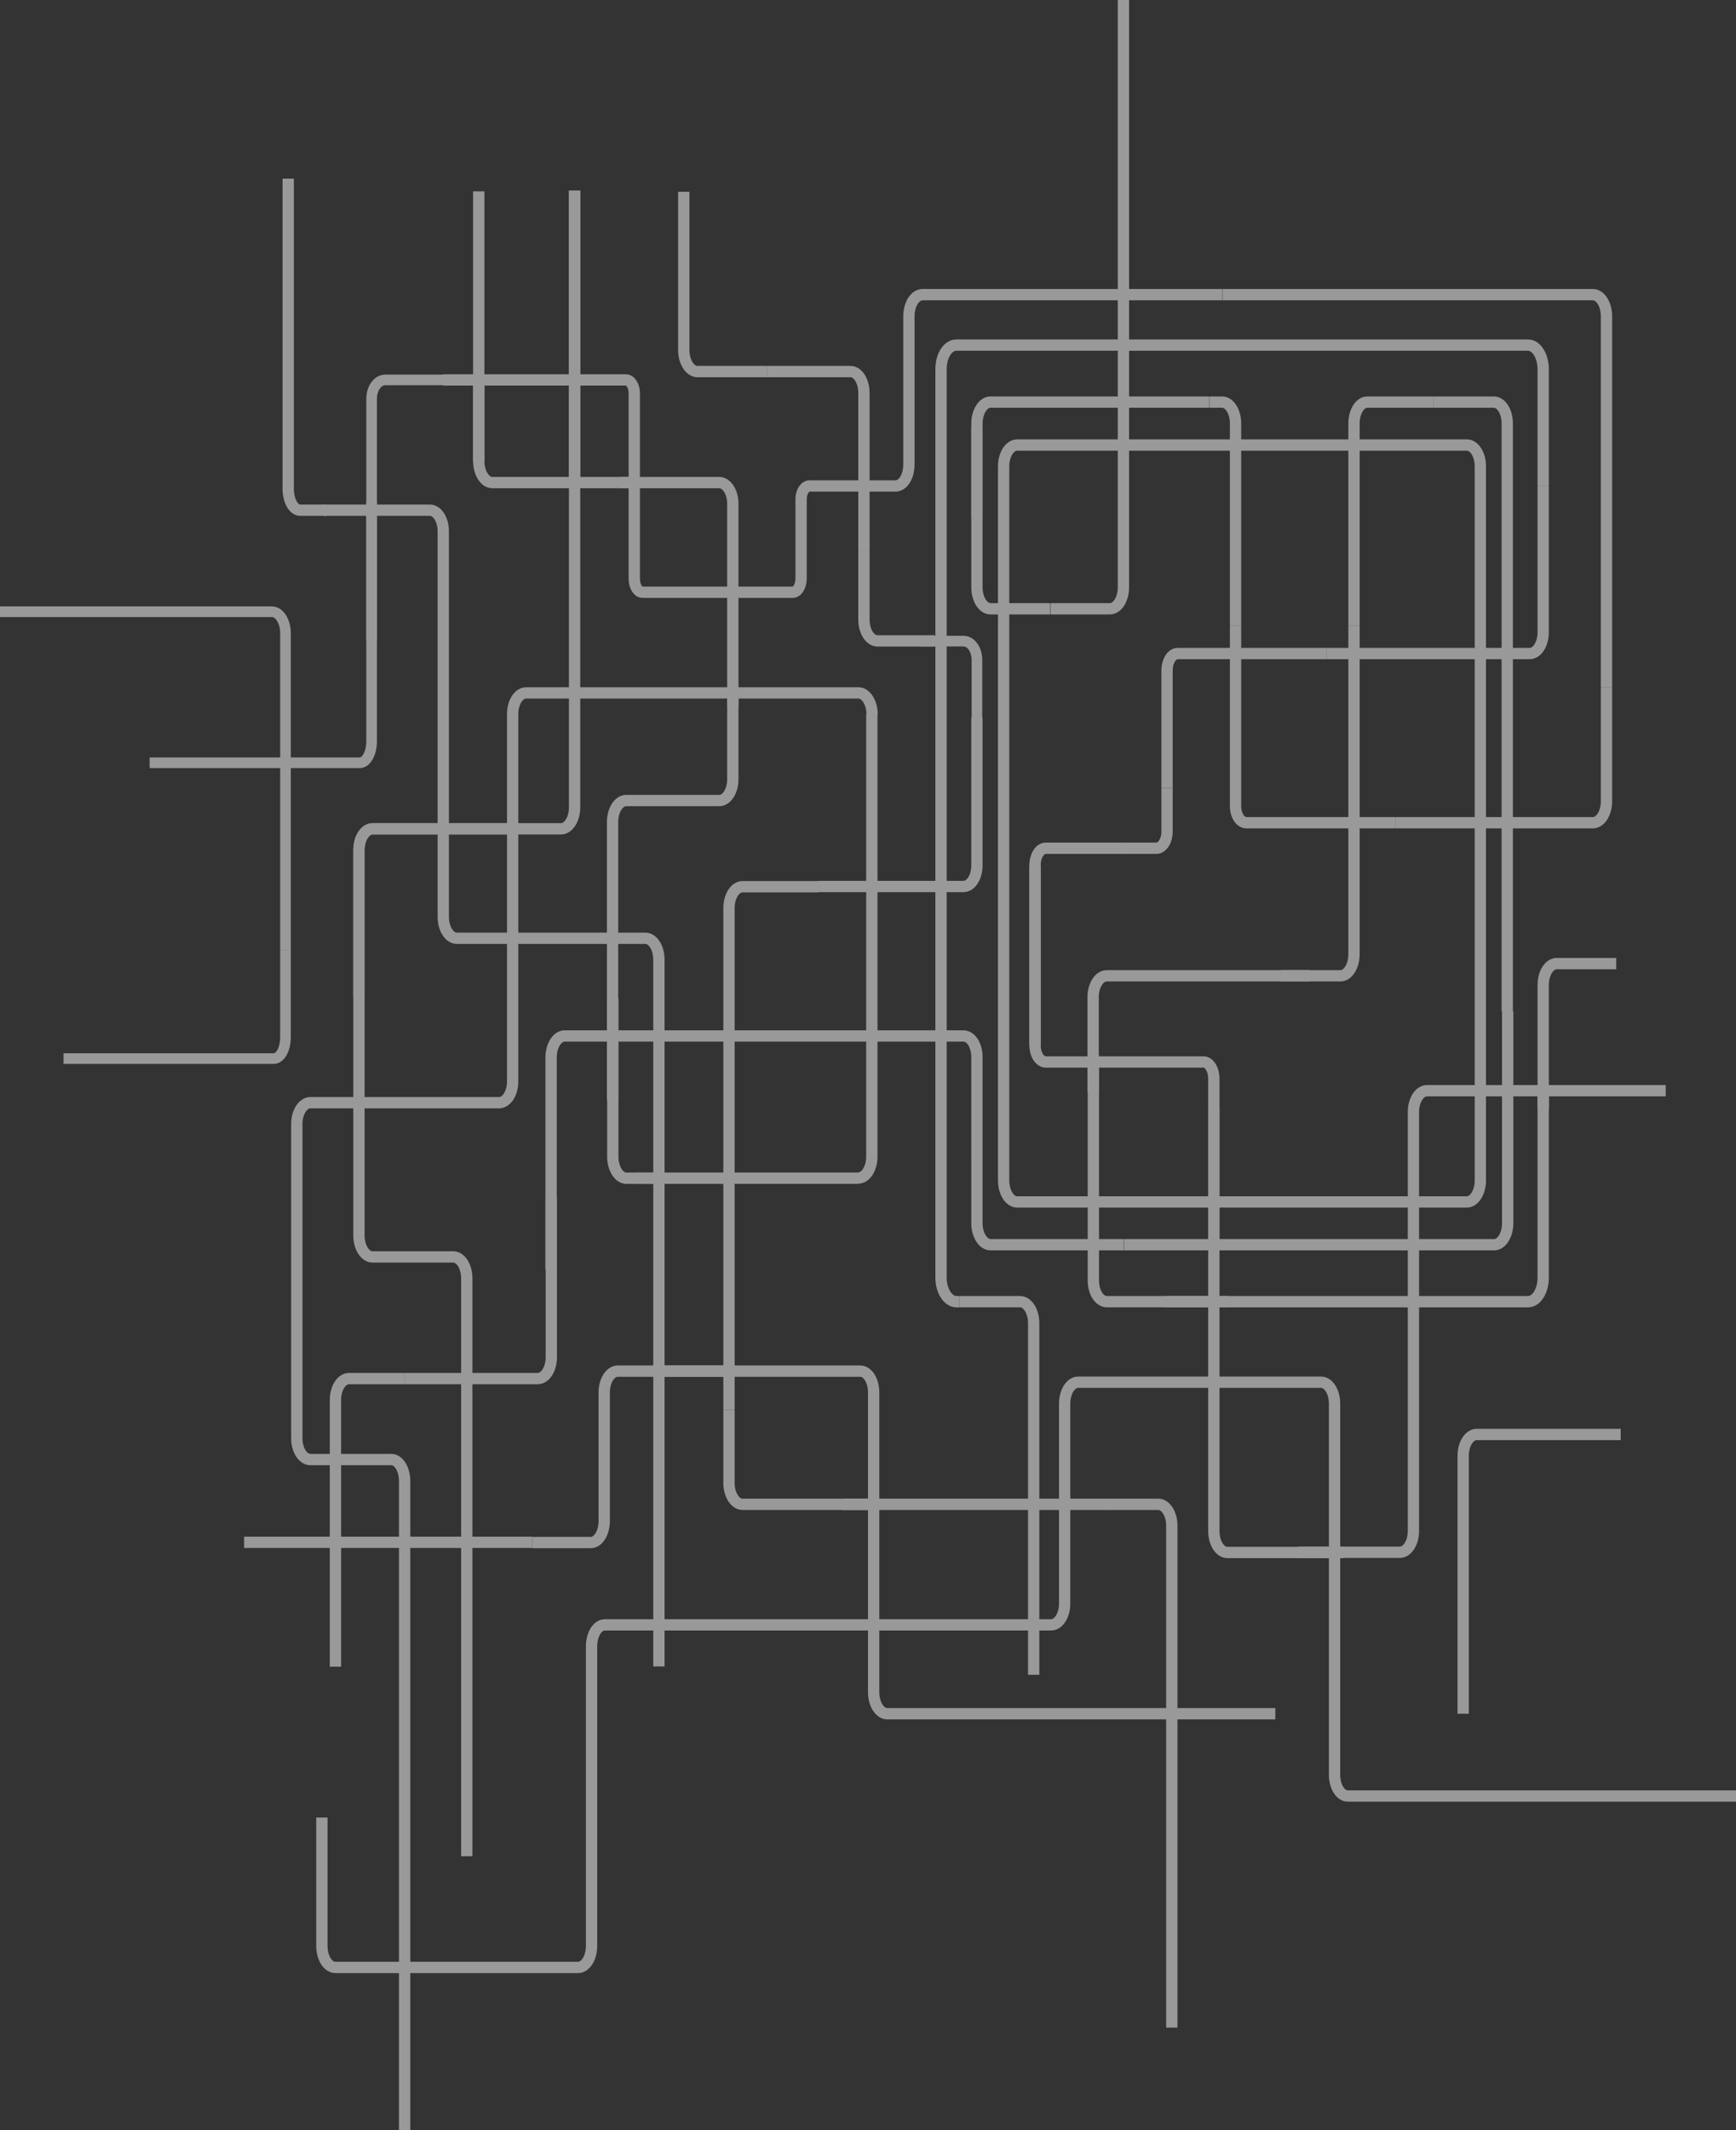 <svg fill="none" xmlns="http://www.w3.org/2000/svg" viewBox="0 0 768 942"><rect x="0" y="0" width="768" height="942" fill="#333333" stroke="none"/><g opacity=".5" stroke="#fff" stroke-miterlimit="10"><path d="M424.4 575.6h-1.3c-3.7 0-6.8-4.8-6.8-10.7V163.3c0-6 3-10.7 6.8-10.7H676c3.7 0 6.7 4.8 6.7 10.7V215m0 269.2v80.7c0 6-3 10.7-6.7 10.7H516" stroke-width="5" style="mix-blend-mode:soft-light"/><path d="M322.5 623.5V457.6" stroke-width="5"/><path d="M322.5 457.6v-56c0-5.3 2.7-9.5 6-9.5h33.7" stroke-width="5" style="mix-blend-mode:soft-light"/><path d="M386.3 665.2h-57.8c-3.3 0-6-4.2-6-9.5v-32.2m195.9 273.1v-222c0-5.2-2.7-9.4-6-9.4H489" stroke-width="5"/><path d="M537 490.2V677c0 5.3 2.7 9.5 6 9.5h51.3" stroke-width="5" style="mix-blend-mode:soft-light"/><path d="M574.5 686.4h44.8c3.3 0 6-4.2 6-9.5V575.6" stroke-width="5"/><path d="M291.5 736.9V424.4c0-5.3-2.7-9.5-6-9.5h-83.4c-3.3 0-6-4.2-6-9.5V235c0-5.2-2.6-9.4-6-9.4h-46.8" stroke-width="5" style="mix-blend-mode:soft-light"/><path d="M254.2 84.3V357c0 5.2-2.7 9.5-6 9.5h-83.4c-3.3 0-6 4.2-6 9.4v170.4c0 5.3 2.7 9.5 6 9.5h35.7c3.3 0 6 4.2 6 9.5v255.5M379.8 521h-98" stroke-width="5" style="mix-blend-mode:soft-light"/><path d="M179 942V654.9c0-5.2-2.6-9.5-5.9-9.5h-35.8c-3.3 0-6-4.2-6-9.4V497c0-5.1 2.7-9.4 6-9.4h83.5c3.3 0 6-4.2 6-9.4V315.8c0-5.2 2.6-9.4 6-9.4h147c3.2 0 6 4.2 6 9.4" stroke-width="5" style="mix-blend-mode:soft-light"/><path d="M385.7 315.8v195.6c0 5.3-2.7 9.5-6 9.5" stroke-width="5"/><path d="M196.1 168h80.8c2 0 3.7 2.6 3.7 5.9v82c0 3.3 1.6 6 3.7 6h66.4c2 0 3.7-2.7 3.7-6v-35.2c0-3.2 1.7-5.8 3.7-5.8h38c3.4 0 6-4.2 6-9.5v-65.6c0-5.2 2.7-9.5 6-9.5h132.7m23.4 627.5H392.5c-3.3 0-6-4.3-6-9.5V615.8c0-5.3-2.6-9.5-6-9.5h-91.2" stroke-width="5" style="mix-blend-mode:soft-light"/><path d="M142.4 803.7v56.8c0 5.3 2.7 9.5 6 9.5h107.3c3.3 0 6-4.2 6-9.5V728c0-5.2 2.6-9.5 5.9-9.5H465c3.3 0 6-4.2 6-9.4v-88.4c0-5.3 2.7-9.5 6-9.5h60M339.2 164.3h37c3.4 0 6 4.3 6 9.5v70.1m-102.4-30.5h-62c-3.3 0-6-4.3-6-9.5v-36" stroke-width="5" style="mix-blend-mode:soft-light"/><path d="M339.2 164.3h-30.7c-3.2 0-6-4.2-6-9.5v-70M289.8 521h-12.7c-3.3 0-6-4.3-6-9.6v-70" stroke-width="5"/><path d="M126.3 290.3V280c0-5.2-2.7-9.5-6-9.5H0" stroke-width="4.7"/><path d="M126.3 420.2V290.3m-60.1 47h93c2.8 0 5.2-4.2 5.2-9.5v-106" stroke-width="4.7" style="mix-blend-mode:soft-light"/><path d="M144.4 225.6h-11.6c-3 0-5.3-4.3-5.3-9.5V79" stroke-width="5"/><path d="M164.4 283.4v-107c0-4.7 2.7-8.4 6-8.4h41.5" stroke-width="4.7"/><path d="M243.9 529.2v71c0 5.2-2.7 9.4-6 9.4h-59" stroke-width="5"/><path d="M179 609.6h-24.6c-3.3 0-6 4.2-6 9.5v39m175.8-345.8v-89.5c0-5.2-2.7-9.4-6-9.4h-44.1" stroke-width="5" style="mix-blend-mode:soft-light"/><path d="M297.7 354h20.5c3.3 0 6-4.2 6-9.4v-38.2M297.7 354H277c-3.3 0-6 4.3-6 9.5v123m-43.7-120h-62.5c-3.3 0-6 4.2-6 9.4v65.2M537 611.2h47.4c3.3 0 6 4.2 6 9.5v164c0 5.3 2.6 9.5 5.9 9.5H768M322.6 606.3h-49.3c-3.3 0-6 4.2-6 9.5v56.8c0 5.2-2.6 9.5-6 9.5h-25.8" stroke-width="5"/><path d="M271.2 458.1h-21.4c-3.3 0-6 4.3-6 9.5v93.7" stroke-width="5" style="mix-blend-mode:soft-light"/><path d="M625.3 575.6v-83.9c0-5.2 2.7-9.4 6-9.4h105.6" stroke-width="5"/><path d="M647.3 757.8v-114c0-5.3 2.7-9.5 6-9.5H717" stroke-width="5" style="mix-blend-mode:soft-light"/><path d="M617.4 363.8h-66c-2.7 0-4.8-3.3-4.8-7.4v-79.7" stroke-width="5"/><path d="M587 289h-66c-2.6 0-4.7 3.4-4.7 7.5v52m12.4 121.1h-66c-2.7 0-4.8-3.3-4.8-7.4v-79.6M537 550.4V477c0-4-2-7.4-4.6-7.4h-50.1" stroke-width="5"/><path d="M497.2 375.1h-34.6c-2.6 0-4.7 3.4-4.7 7.5v79.6M535 177.8h-96.8c-3.3 0-6 4.3-6 9.5V229" stroke-width="5"/><path d="M666.8 447.2v-260c0-5.1-2.6-9.4-6-9.4h-26.5m-137 372.6H661c3.3 0 6-4.3 6-9.5v-93.7" stroke-width="5" style="mix-blend-mode:soft-light"/><path d="M432.2 473.8v67.1c0 5.2 2.7 9.5 6 9.5h59M362.2 392h64c3.4 0 6-4.2 6-9.4v-65.1m0 192.7v-42.7c0-5.2-2.6-9.4-6-9.4h-10.4" stroke-width="5"/><path d="M416.7 458.1H271.2" stroke-width="5" style="mix-blend-mode:soft-light"/><path d="M432.2 334.5v-42.6c0-4.7-2.6-8.4-6-8.4h-18.7" stroke-width="4.7"/><path d="M497 0v259.7c0 5.3-2.7 9.5-6 9.5h-26.3m-32.5-79.9v70.4c0 5.3 2.7 9.5 6 9.5h26.3m82.1 7.5v-89.4c0-5.2-2.6-9.5-6-9.5h-5.5m175.6 126.1v50.4c0 5.3-2.7 9.5-6 9.5h-87.3M483.7 466.6v99.6c0 5.2 2.6 9.4 6 9.4h54" stroke-width="5"/><path d="M682.7 490.2v-54.6c0-5.3 2.7-9.5 6-9.5H715" stroke-width="5" style="mix-blend-mode:soft-light"/><path d="M457.3 740.6V585.1c0-5.2-2.7-9.5-6-9.5h-26.9m155-144.1h-89.8c-3.3 0-6 4.2-6 9.4v41.8" stroke-width="5"/><path d="M587 289h89.7c3.3 0 6-4.2 6-9.4V215" stroke-width="5" style="mix-blend-mode:soft-light"/><path d="M599 276.7V422c0 5.2-2.7 9.5-6 9.5h-26.3m-25.8-301.2h163.8c3.3 0 6 4.3 6 9.5v164.1" stroke-width="5"/><path d="M211.8 204V84.6" stroke-width="5" style="mix-blend-mode:soft-light"/><path d="M254.2 84.3v129M148.4 658v79" stroke-width="5"/><path d="M235.5 682H108m305.5-398.6h-25.3c-3.3 0-6-4.2-6-9.4v-30.1m106.9 421.3H372.6" stroke-width="5" style="mix-blend-mode:soft-light"/><path d="M496.5 375.1h15c2.7 0 4.8-3.3 4.8-7.4v-19.2" stroke-width="5"/><path d="M599 276.7v-89.4c0-5.2 2.6-9.5 5.9-9.5h29.4" stroke-width="5" style="mix-blend-mode:soft-light"/><path d="M494.3 531.5H450c-3.3 0-6-4.3-6-9.5V206.2c0-5.2 2.7-9.4 6-9.4h199c3.2 0 5.9 4.2 5.9 9.4V522c0 5.2-2.7 9.5-6 9.5z" stroke-width="5"/><path d="M28.1 468.1h93c2.9 0 5.2-4.2 5.2-9.5v-38.4" stroke-width="4.7"/></g></svg>